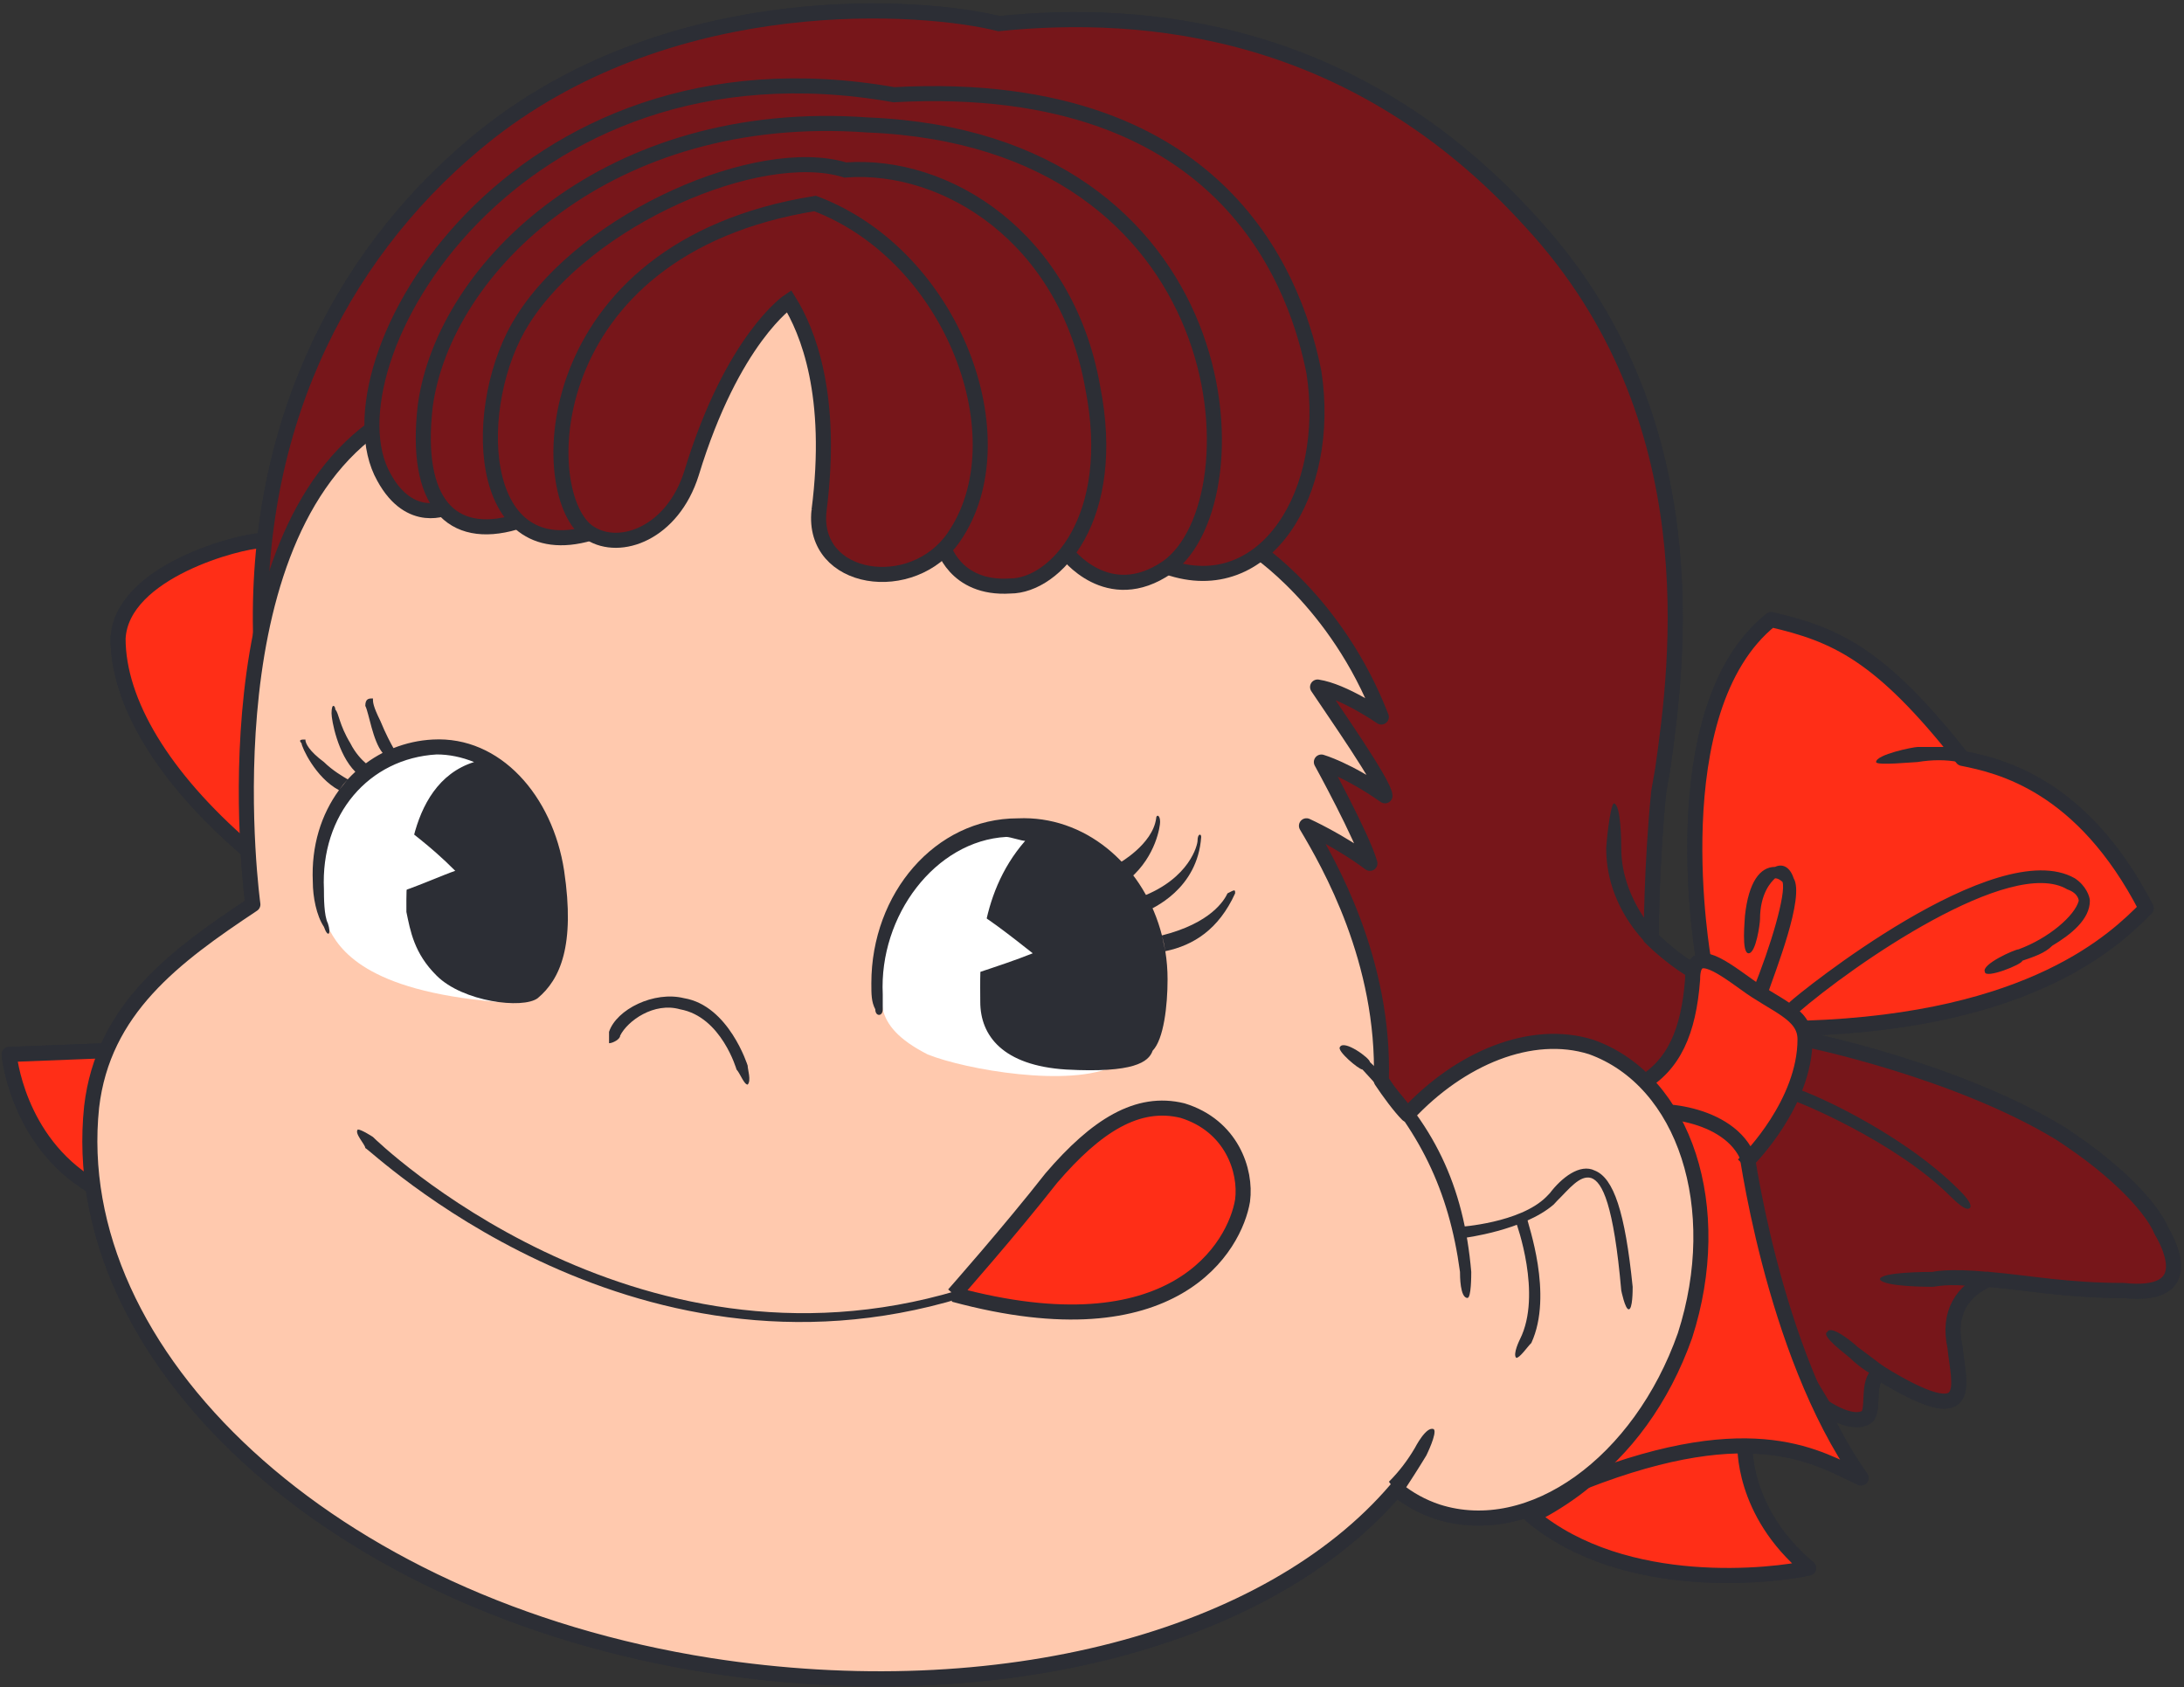 <svg version="1.2" xmlns="http://www.w3.org/2000/svg" viewBox="0 0 1552 1199" width="1552" height="1199"><rect x="0" y="0" width="1552" height="1199" fill="#333333" stroke="none"/><defs><clipPath clipPathUnits="userSpaceOnUse" id="cp1"><path d="m1658.79 691.47c53.82 537.49-338.33 1016.66-875.67 1070.47-537.6 53.78-1016.87-338.29-1070.68-875.5-53.82-537.5 338.34-1016.67 875.68-1070.47q49.81-5.07 98.55-4.8c496.33 0 921.78 376.1 972.12 880.3z"/></clipPath><clipPath clipPathUnits="userSpaceOnUse" id="cp2"><path d="m-287.56 886.44c53.81 537.21 533.08 929.28 1070.42 875.5 537.6-53.81 929.75-532.98 875.93-1070.47-53.81-537.24-533.08-929.31-1070.67-875.5-537.34 53.8-929.5 532.97-875.68 1070.47z"/></clipPath></defs><style>.a{fill:none;stroke:#2c2e35;stroke-width:10.7}.b{fill:#ff2e17;stroke:#2c2e35;stroke-linecap:round;stroke-linejoin:round;stroke-width:10.7}.c{fill:#ff2e17;stroke:#2c2e35;stroke-width:10.7}.d{fill:#77161a;stroke:#2c2e35;stroke-width:10.7}.e{fill:#ffc9ae;stroke:#2c2e35;stroke-linecap:round;stroke-linejoin:round;stroke-width:10.7}.f{fill:#2c2e35}.g{fill:#fff}</style><g clip-path="url(#cp1)"><path class="a" d="m635.2 67.3c-39.8 37.5-72 96.1-74.5 146.6"/><path class="b" d="m75.8 746.6l-69.3 2.7c0 0 5.4 61.2 58.6 93.2 32-13.3 34.7-26.7 34.7-26.7z"/><path class="c" d="m185.1 384.3c-13.5 0-98.7 21.3-101.2 69.4 0 45.2 31.9 98.4 90.5 149.1 32-18.7 53.3-154.4 53.3-154.4z"/><path class="b" d="m1210.7 682.7c0 0-32-178.5 47.9-242.4 45.4 10.6 77.3 24 135.9 98.6 26.6 5.3 85.2 18.5 130.6 106.5-21.3 21.3-79.9 79.9-242.4 85.2"/><path class="d" d="m185.1 448.4c-2.8-151.9 61.1-274.4 162.5-354.3 133.2-103.9 308.9-90.7 362.2-77.3 104-10.6 253.1 2.6 378.4 141.2 127.8 138.5 103.9 314.2 93.3 388.8l-2.8 16c-5.3 53.2-5.3 103.9-5.3 103.9 0 0 13.4 13.2 26.6 21.3 10.7 5.3 82.7 50.5 82.7 50.5 0 0 106.5 21.5 181.1 66.7 45.3 29.4 66.6 56 72 69.2 7.9 13.4 23.8 47.9-26.7 42.6-40 0-66.7-5.3-96-7.9-18.6 7.9-29.2 23.9-23.9 47.9 2.6 26.7 16 61.2-53.3 18.6-10.6 5.3-2.7 29.4-10.6 31.9-10.7 5.4-29.4-7.9-29.4-7.9l-93.1-154.4-205.2-13.4-202.6-66.5z"/><path class="b" d="m1240 1026.3c0 0-2.7 47.9 45.2 87.9-23.8 5.4-130.4 18.6-197-37.2 13.2-5.4 50.5-29.4 53.2-42.8 40.1-10.7 98.6-7.9 98.6-7.9z"/><path class="b" d="m1240 810.5c0 0 18.6 149.1 82.5 239.7-29.2-13.3-74.6-45.2-197.1 2.7 23.9-103.9 40.1-274.4 40.1-274.4 0 0 50.5-7.8 74.5 32z"/><path class="c" d="m1242.6 823.9c0 0 40.1-40 40.1-85.4 0-18.5-21.3-23.9-42.7-39.8-18.7-13.4-37.2-26.7-37.2-2.8-2.8 37.3-13.4 61.3-37.3 74.8-16.2 13.2 0 21.3 0 21.3 7.9-5.4 63.9-2.8 77.1 31.9z"/><path class="e" d="m65.1 786.6c8.1-69.4 58.6-106.7 114.6-143.9 0 0-34.7-250.3 85.3-338.3 117.1-90.5 298.2-114.4 298.2-114.4l327.9 199.6c0 0 58.6 37.5 90.5 119.9 0 0-26.6-18.5-45.3-21.3 10.6 16 47.9 69.2 47.9 77.3-26.6-18.7-45.2-24-45.2-24 0 0 29.2 53.2 34.5 72-21.3-16-45.1-26.7-45.1-26.7 15.9 26.7 55.8 95.9 53.2 181.1 5.4 8.1 13.2 18.7 18.6 24.1 37.3-40.1 88-61.4 130.6-48 66.6 23.9 95.8 114.4 66.6 205-31.9 90.5-109.2 146.5-175.9 125.2q-16-5.3-29.2-16c-90.6 106.5-282.5 157.2-487.7 125.3-271.6-42.6-458-221.1-439.5-396.9z"/><path fill-rule="evenodd" class="f" d="m1391.8 541.5q-13.3-2.6-29.2 0c-2.8 0-29.4 2.7-29.4 0 0-5.4 26.6-10.7 29.4-10.7q13.2 0 26.6 0"/><path class="d" d="m829.7 403c69.3 24.1 117.2-53.2 104-138.5-10.7-53.2-56-210.4-298.5-197.2-271.6-47.9-407.5 191.9-362.4 271.8 18.8 34.5 45.4 21.3 45.4 21.3l269.1-223.7z"/><path class="f" d="m1146.7 570.9c5.4 0 5.4 29.2 5.4 31.9 0 39.9 31.9 71.8 47.9 79.9 2.8 0 5.3 2.6 2.8 5.3 0 2.6-2.8 5.3-5.4 2.6-18.7-7.9-56-39.9-56-87.8 0-2.7 2.6-29.4 5.3-31.9zm258.5 343.5c-21.3-2.7-29.4 0-32 0-2.7 0-34.7 0-37.3-5.3 0-5.3 34.6-5.3 37.3-5.3 0 0 10.7-2.8 39.9 0m-79.9 74.5c-10.7-5.3-18.6-13.4-18.6-13.4-2.7-2.5-21.3-15.9-16-18.5 2.6-5.3 18.6 7.9 21.3 10.6 0 0 10.7 7.9 21.3 16m-367.7-218.3c45.4 42.6 66.7 87.8 72 149.1 0 2.6 0 18.5-2.7 18.5-5.3 0-5.3-15.9-5.3-18.5-7.9-58.6-29.2-101.2-69.3-143.8-2.6 0-18.5-13.4-16-16 2.8-5.5 21.3 7.9 21.3 10.7zm301.1-130.6c8.1 13.2-13.2 66.5-18.6 82.5 0 2.7-2.7 2.7-5.3 2.7-2.8 0-5.3-2.7-5.3-5.3 13.2-32 23.9-69.2 21.3-77.3q-2.8-2.6-5.3-2.6c-2.8 2.6-10.7 10.7-10.7 29.2 0 2.8-2.8 24.1-8.1 24.1-5.3 0-2.6-24.1-2.6-26.7 2.6-24 10.7-34.7 21.4-34.7 5.3-2.5 10.6 0 13.2 8.1zm183.8 47.9c-5.3 5.4-13.2 7.9-21.3 10.7 0 2.6-26.6 13.2-26.6 7.9-2.8-5.3 21.3-16 23.9-16 21.5-7.9 40-23.9 42.8-34.5 0 0 0-5.3-8.1-8.1-40.1-23.9-151.9 53.3-191.8 88-2.7 0-5.3 0-5.3-2.8-2.7 0-2.7-2.6 0-5.3 5.3-5.3 146.4-119.7 202.4-87.8 8.1 5.3 10.7 13.2 10.7 16 0 13.2-13.3 23.9-26.7 31.9zm-325.1 159.8c13.4 5.3 21.5 29.4 26.9 82.6 0 2.6 0 16-2.8 16-2.6 0-5.3-13.4-5.3-13.4-5.4-61.1-13.4-77.1-21.3-79.9-8.1-2.5-16 8.1-24.1 16l-2.6 2.8c-21.3 18.5-63.9 23.8-63.9 23.8-2.7 0-5.3 0-5.3-2.5 0-2.8 2.6-5.4 2.6-5.4 0 0 42.6-2.7 61.3-21.3l2.6-2.7c8.1-10.7 21.3-21.3 31.9-16zm-47.9 34.7c0 2.6 18.7 53.3 2.8 87.8-2.8 2.7-8.1 10.6-10.7 10.6-2.8-2.5 2.6-13.2 2.6-13.2 16-31.9-2.6-82.6-2.6-82.6 0-2.6 0-5.3 2.6-5.3 0 0 2.7 0 5.3 2.7zm189.2-93.3c5.3 0 74.5 29.4 117.2 72 2.7 2.6 10.6 10.7 8 13.2-2.7 2.8-10.6-5.3-13.4-7.9-39.8-40-111.8-69.2-114.4-69.2 0-2.8-2.7-5.3 0-5.3 0-2.8 2.6-2.8 2.6-2.8z"/><path class="d" d="m366.2 371.1c-45.2 13.2-72-13.5-64-82.7 13.4-98.4 130.6-213 314.5-199.6 263.7 10.7 279.7 266.3 213 314.2-42.6 29.4-72-10.6-72-10.6l-170.4-261z"/><path class="d" d="m419.4 378.9c-82.5 24.1-85.2-93.1-47.9-151.6 45.3-72 167.9-125.3 229.2-106.5 71.8-5.4 157 47.9 175.8 154.4 18.5 93.1-26.7 141.2-58.6 141.2-40.1 2.6-48-29.4-48-29.4l-106.7-218.3z"/><path class="f" d="m486.1 709.3c31.9 5.3 45.2 47.9 45.2 47.9 0 2.8 2.7 10.7 0 13.5-2.6 0-5.4-8.1-7.9-10.7 0 0-10.7-37.5-40.1-42.8-18.5-5.3-37.3 8.1-42.6 18.7 0 2.6-5.3 5.4-7.9 5.4 0 0 0-5.4 0-8.1 5.3-16 32-29.2 53.3-23.9zm-221.1 98.6c2.5 2.6 183.8 178.3 415.6 109.1 2.6-2.6 5.3 0 5.3 2.8 0 0 0 2.5-2.7 2.5-237.2 72-421-106.5-423.6-106.5 0-2.5-8.1-10.6-5.3-13.2 2.6 0 10.7 5.3 10.7 5.3z"/><path class="c" d="m677.8 919.8c0 0 40.1-45.4 69.3-82.7 31.9-37.2 61.3-55.8 93.3-47.9 34.7 10.7 45.4 42.6 42.6 63.9-5.3 32-47.9 109.3-205.2 66.7z"/><path class="f" d="m795 613.5c0 0 24.1-13.4 26.6-32 0-2.8 2.8-2.8 2.8 2.6 0 2.7-2.8 24-21.3 40"/><path class="g" d="m342.3 541.5c0 0-50.7-26.7-90.8 18.7-37.2 45.2-23.8 85.2-18.5 98.4 7.9 16 26.6 45.4 119.9 53.3 13.3-71.8 10.7-141 7.9-143.8 0-2.6-18.5-26.6-18.5-26.6z"/><path class="f" d="m853.6 594.7c0-2.5-2.6-2.5-2.6 2.8 0 2.6-5.3 26.6-40 39.8 0 5.4 2.8 10.7 2.8 10.7 5.3-2.6 37.2-16 39.8-53.3z"/><path class="g" d="m739.2 597.5c0 0-42.6-13.4-66.7 5.3-23.9 18.6-53.3 58.6-45.2 114.4 2.6 10.7 10.7 21.3 32 32.1 26.6 10.7 101.2 23.9 133.1 7.9 32-18.7-5.3-98.6-5.3-98.6z"/><path fill-rule="evenodd" class="f" d="m877.7 634.8c0-2.8 0-2.8-5.4 0-2.3 4.9-11.7 21.1-46.6 29.9q1.5 5.5 2.4 11.2c20.2-4.2 38-15.6 49.6-41.1zm-52 29.9c-12.5-49-53.8-85.4-102.5-83.2-58.6 0-104 53.3-104 117.2 0 7.9 0 13.2 2.8 18.5 0 5.3 5.3 5.3 5.3 0 0-2.6 0-7.9 0-10.6-2.7-55.9 37.3-109.1 87.8-111.9 2.8 0 10.7 2.8 13.4 2.8-34.7 39.8-31.9 90.5-31.9 114.4 0 24 16 45.3 61.1 48.1 48 2.6 58.6-5.3 61.4-13.4 7.9-8.1 10.6-32 10.6-50.7q0-10.1-1.6-20-4.4 0.9-9 1.5c0 0-2.8-5.4-2.8-10.7q5-0.9 9.4-2z"/><path class="g" d="m688.5 645.4c8.1 2.6 31.9 21.3 45.4 32-13.5 5.3-21.3 7.9-45.4 15.9-23.9-13.4-5.3-42.6 0-47.9z"/><path fill-rule="evenodd" class="f" d="m240.9 561.5q1.3 0.7 2.7 1.3c5.4-2.6 5.4-7.9 5.4-7.9 0 0-0.8-0.4-1.9-1.1q2.6-2.8 5.4-5.4c-12.5-12.4-16.9-36.7-16.9-41.5 0-8 2.7-5.3 2.7-2.7 2.6 2.7 2.6 10.6 10.7 24 3.5 7 8.2 11.8 11 14.2q5.7-4.2 11.9-7.4 0.6 0.6 0.9 1.1c5.4 2.8 8.1-2.5 8.1-2.5 0 0-0.3-0.8-1.3-2 8.9-3.5 18.2-5.6 28-6.1 47.9-2.6 85.2 40 93.3 93.3 7.9 53.2-2.8 77.1-18.8 90.5-10.6 7.9-53.2 2.6-71.8-16-16.1-15.9-18.7-31.9-21.5-45.3 0-16-2.5-90.6 48.1-106.5q-13.4-5.4-26.6-5.4c-48.1 2.8-82.6 42.6-80.1 95.9 0 5.3 0 18.7 2.8 24.1 2.6 7.9 0 10.6-2.8 2.5-5.3-7.9-7.9-21.3-7.9-31.9-1.2-25.9 6.1-48.1 18.6-65.2zm18.7-59.9c0-5.3 2.6-5.3 5.4-5.3 0 2.6 0 5.3 5.3 16 3.8 9.3 7.5 16.1 9.3 19.3q-3.8 1.6-7.7 3.4c-7.1-8.6-9.7-28.4-12.3-33.4zm-45.3 26.6c-2.6-2.7 0-2.7 2.7-2.7 0 2.7 2.6 8.1 13.2 16 6.1 6 13.6 10.4 16.9 12.3q-3.3 3.6-6.2 7.7c-16.9-9-26.6-30.9-26.6-33.3z"/><path class="g" d="m283.5 584.1c5.3 5.3 21.5 16 40 34.7-7.9 2.6-31.9 13.2-42.6 16"/><path class="d" d="m582 363c10.6-82.5-8.1-127.8-21.3-149.1 0 0-40.1 26.6-69.3 122.4-13.4 42.6-50.7 56.1-72 42.6-39.8-23.8-39.8-202.3 159.8-234.3 98.6 37.3 146.6 167.9 98.6 237.1-29.2 42.6-101.2 32-95.8-18.7z"/><path class="f" d="m994.8 1063.6q10.7-16 18.8-29.4c0 0 7.9-16 5.3-18.6-5.3-2.7-13.4 13.2-13.4 13.2q-7.9 13.5-18.5 24.1"/></g><g clip-path="url(#cp2)"><path class="a" d="m635.2 67.3c-39.8 37.5-72 96.1-74.5 146.6"/><path class="b" d="m75.8 746.6l-69.3 2.7c0 0 5.4 61.2 58.6 93.2 32-13.3 34.7-26.7 34.7-26.7z"/><path class="c" d="m185.1 384.3c-13.5 0-98.7 21.3-101.2 69.4 0 45.2 31.9 98.4 90.5 149.1 32-18.7 53.3-154.4 53.3-154.4z"/><path class="b" d="m1210.7 682.7c0 0-32-178.5 47.9-242.4 45.4 10.6 77.3 24 135.9 98.6 26.6 5.3 85.2 18.5 130.6 106.5-21.3 21.3-79.9 79.9-242.4 85.2"/><path class="d" d="m185.1 448.4c-2.8-151.9 61.1-274.4 162.5-354.3 133.2-103.9 308.9-90.7 362.2-77.3 104-10.6 253.1 2.6 378.4 141.2 127.8 138.5 103.9 314.2 93.3 388.8l-2.8 16c-5.3 53.2-5.3 103.9-5.3 103.9 0 0 13.4 13.2 26.6 21.3 10.7 5.3 82.7 50.5 82.7 50.5 0 0 106.5 21.5 181.1 66.7 45.3 29.4 66.6 56 72 69.2 7.9 13.4 23.8 47.9-26.7 42.6-40 0-66.7-5.3-96-7.9-18.6 7.9-29.2 23.9-23.9 47.9 2.6 26.7 16 61.2-53.3 18.6-10.6 5.3-2.7 29.4-10.6 31.9-10.7 5.4-29.4-7.9-29.4-7.9l-93.1-154.4-205.2-13.4-202.6-66.5z"/><path class="b" d="m1240 1026.3c0 0-2.7 47.9 45.2 87.9-23.8 5.4-130.4 18.6-197-37.2 13.2-5.4 50.5-29.4 53.2-42.8 40.1-10.7 98.6-7.9 98.6-7.9z"/><path class="b" d="m1240 810.5c0 0 18.6 149.1 82.5 239.7-29.2-13.3-74.6-45.2-197.1 2.7 23.9-103.9 40.1-274.4 40.1-274.4 0 0 50.5-7.8 74.5 32z"/><path class="c" d="m1242.6 823.9c0 0 40.1-40 40.1-85.4 0-18.5-21.3-23.9-42.7-39.8-18.7-13.4-37.2-26.7-37.2-2.8-2.8 37.3-13.4 61.3-37.3 74.8-16.2 13.2 0 21.3 0 21.3 7.9-5.4 63.9-2.8 77.1 31.9z"/><path class="e" d="m65.1 786.6c8.1-69.4 58.6-106.7 114.6-143.9 0 0-34.7-250.3 85.3-338.3 117.1-90.5 298.2-114.4 298.2-114.4l327.9 199.6c0 0 58.6 37.5 90.5 119.9 0 0-26.6-18.5-45.3-21.3 10.6 16 47.9 69.2 47.9 77.3-26.6-18.7-45.2-24-45.2-24 0 0 29.2 53.2 34.5 72-21.3-16-45.1-26.7-45.1-26.7 15.9 26.7 55.8 95.9 53.2 181.1 5.4 8.1 13.2 18.7 18.6 24.1 37.3-40.1 88-61.4 130.6-48 66.6 23.9 95.8 114.4 66.6 205-31.9 90.5-109.2 146.5-175.9 125.2q-16-5.3-29.2-16c-90.6 106.5-282.5 157.2-487.7 125.3-271.6-42.6-458-221.1-439.5-396.9z"/><path fill-rule="evenodd" class="f" d="m1391.8 541.5q-13.3-2.6-29.2 0c-2.8 0-29.4 2.7-29.4 0 0-5.4 26.6-10.7 29.4-10.7q13.2 0 26.6 0"/><path class="d" d="m829.7 403c69.3 24.1 117.2-53.2 104-138.5-10.7-53.2-56-210.4-298.5-197.2-271.6-47.9-407.5 191.9-362.4 271.8 18.8 34.5 45.4 21.3 45.4 21.3l269.1-223.7z"/><path class="f" d="m1146.7 570.9c5.4 0 5.4 29.2 5.4 31.9 0 39.9 31.9 71.8 47.9 79.9 2.8 0 5.3 2.6 2.8 5.3 0 2.6-2.8 5.3-5.4 2.6-18.7-7.9-56-39.9-56-87.8 0-2.7 2.6-29.4 5.3-31.9zm258.5 343.5c-21.3-2.7-29.4 0-32 0-2.7 0-34.7 0-37.3-5.3 0-5.3 34.6-5.3 37.3-5.3 0 0 10.7-2.8 39.9 0m-79.9 74.5c-10.7-5.3-18.6-13.4-18.6-13.4-2.7-2.5-21.3-15.9-16-18.5 2.6-5.3 18.6 7.9 21.3 10.6 0 0 10.7 7.9 21.3 16m-367.7-218.3c45.4 42.6 66.7 87.8 72 149.1 0 2.6 0 18.5-2.7 18.5-5.3 0-5.3-15.9-5.3-18.5-7.9-58.6-29.2-101.2-69.3-143.8-2.6 0-18.5-13.4-16-16 2.8-5.5 21.3 7.9 21.3 10.7zm301.1-130.6c8.1 13.2-13.2 66.5-18.6 82.5 0 2.7-2.7 2.7-5.3 2.7-2.8 0-5.3-2.7-5.3-5.3 13.2-32 23.9-69.2 21.3-77.3q-2.8-2.6-5.3-2.6c-2.8 2.6-10.7 10.7-10.7 29.2 0 2.8-2.8 24.1-8.1 24.1-5.3 0-2.6-24.1-2.6-26.7 2.6-24 10.7-34.7 21.4-34.7 5.3-2.5 10.6 0 13.2 8.1zm183.8 47.9c-5.3 5.4-13.2 7.9-21.3 10.7 0 2.6-26.6 13.2-26.6 7.9-2.8-5.3 21.3-16 23.9-16 21.5-7.9 40-23.9 42.8-34.5 0 0 0-5.3-8.1-8.1-40.1-23.9-151.9 53.3-191.8 88-2.7 0-5.3 0-5.3-2.8-2.7 0-2.7-2.6 0-5.3 5.3-5.3 146.4-119.7 202.4-87.8 8.1 5.3 10.7 13.2 10.7 16 0 13.2-13.3 23.9-26.7 31.9zm-325.1 159.8c13.4 5.3 21.5 29.4 26.9 82.6 0 2.6 0 16-2.8 16-2.6 0-5.3-13.4-5.3-13.4-5.4-61.1-13.4-77.1-21.3-79.9-8.1-2.5-16 8.1-24.1 16l-2.6 2.8c-21.3 18.5-63.9 23.8-63.9 23.8-2.7 0-5.3 0-5.3-2.5 0-2.8 2.6-5.4 2.6-5.4 0 0 42.6-2.7 61.3-21.3l2.6-2.7c8.1-10.7 21.3-21.3 31.9-16zm-47.9 34.7c0 2.6 18.7 53.3 2.8 87.8-2.8 2.7-8.1 10.6-10.7 10.6-2.8-2.5 2.6-13.2 2.6-13.2 16-31.9-2.6-82.6-2.6-82.6 0-2.6 0-5.3 2.6-5.3 0 0 2.7 0 5.3 2.7zm189.2-93.3c5.3 0 74.5 29.4 117.2 72 2.7 2.6 10.6 10.7 8 13.2-2.7 2.8-10.6-5.3-13.4-7.9-39.8-40-111.8-69.2-114.4-69.2 0-2.8-2.7-5.3 0-5.3 0-2.8 2.6-2.8 2.6-2.8z"/><path class="d" d="m366.2 371.1c-45.2 13.2-72-13.5-64-82.7 13.4-98.4 130.6-213 314.5-199.6 263.7 10.7 279.7 266.3 213 314.2-42.6 29.4-72-10.6-72-10.6l-170.4-261z"/><path class="d" d="m419.4 378.9c-82.5 24.1-85.2-93.1-47.9-151.6 45.3-72 167.9-125.3 229.2-106.5 71.8-5.4 157 47.9 175.8 154.4 18.5 93.1-26.7 141.2-58.6 141.2-40.1 2.6-48-29.4-48-29.4l-106.7-218.3z"/><path class="f" d="m486.1 709.3c31.9 5.3 45.2 47.9 45.2 47.9 0 2.8 2.7 10.7 0 13.5-2.6 0-5.4-8.1-7.9-10.7 0 0-10.7-37.5-40.1-42.8-18.5-5.3-37.3 8.1-42.6 18.7 0 2.6-5.3 5.4-7.9 5.4 0 0 0-5.4 0-8.1 5.3-16 32-29.2 53.3-23.9zm-221.1 98.6c2.5 2.6 183.8 178.3 415.6 109.1 2.6-2.6 5.3 0 5.3 2.8 0 0 0 2.5-2.7 2.5-237.2 72-421-106.5-423.6-106.5 0-2.5-8.1-10.6-5.3-13.2 2.6 0 10.7 5.3 10.7 5.3z"/><path class="c" d="m677.8 919.8c0 0 40.1-45.4 69.3-82.7 31.9-37.2 61.3-55.8 93.3-47.9 34.7 10.7 45.4 42.6 42.6 63.9-5.3 32-47.9 109.3-205.2 66.7z"/><path class="f" d="m795 613.5c0 0 24.1-13.4 26.6-32 0-2.8 2.8-2.8 2.8 2.6 0 2.7-2.8 24-21.3 40"/><path class="g" d="m342.3 541.5c0 0-50.7-26.7-90.8 18.7-37.2 45.2-23.8 85.2-18.5 98.4 7.9 16 26.6 45.4 119.9 53.3 13.3-71.8 10.7-141 7.9-143.8 0-2.6-18.5-26.6-18.5-26.6z"/><path class="f" d="m853.6 594.7c0-2.5-2.6-2.5-2.6 2.8 0 2.6-5.3 26.6-40 39.8 0 5.4 2.8 10.7 2.8 10.7 5.3-2.6 37.2-16 39.8-53.3z"/><path class="g" d="m739.2 597.5c0 0-42.6-13.4-66.7 5.3-23.9 18.6-53.3 58.6-45.2 114.4 2.6 10.7 10.7 21.3 32 32.1 26.6 10.7 101.2 23.9 133.1 7.9 32-18.7-5.3-98.6-5.3-98.6z"/><path class="f" d="m727.8 581.4q-2.3 0-4.6 0.1c-58.6 0-104 53.3-104 117.2 0 7.9 0 13.2 2.8 18.5 0 5.3 5.3 5.3 5.3 0v-10.6c-2.7-55.9 37.3-109.1 87.8-111.9 2.8 0 10.7 2.8 13.4 2.8-34.7 39.8-31.9 90.5-31.9 114.4 0 24 16 45.3 61.1 48.1 48 2.6 58.6-5.3 61.4-13.4 7.9-8.1 10.6-32 10.6-50.7q0-10.1-1.6-20l-2.4-11.2c-12.1-47.5-51.2-83.1-97.9-83.3zm97.9 83.3q1.5 5.5 2.4 11.2c20.2-4.2 38-15.6 49.6-41.1 0-2.8 0-2.8-5.4 0-2.3 4.9-11.7 21.1-46.6 29.9z"/><path class="g" d="m688.5 645.4c8.1 2.6 31.9 21.3 45.4 32-13.5 5.3-21.3 7.9-45.4 15.9-23.9-13.4-5.3-42.6 0-47.9z"/><path fill-rule="evenodd" class="f" d="m240.9 561.5l6.2-7.7q2.6-2.8 5.4-5.4c-12.5-12.4-16.9-36.7-16.9-41.5 0-8 2.7-5.3 2.7-2.7 2.6 2.7 2.6 10.6 10.7 24 3.5 7 8.2 11.8 11 14.2q5.7-4.2 11.9-7.4l7.7-3.4c8.9-3.5 18.2-5.6 28-6.1 47.9-2.6 85.2 40 93.3 93.3 7.9 53.2-2.8 77.1-18.8 90.5-10.6 7.9-53.2 2.6-71.8-16-16.1-15.9-18.7-31.9-21.5-45.3 0-16-2.5-90.6 48.1-106.5q-13.4-5.4-26.6-5.4c-48.1 2.8-82.6 42.6-80.1 95.9 0 5.3 0 18.7 2.8 24.1 2.6 7.9 0 10.6-2.8 2.5-5.3-7.9-7.9-21.3-7.9-31.9-1.2-25.9 6.1-48.1 18.6-65.2zm18.7-59.9c0-5.3 2.6-5.3 5.4-5.3 0 2.6 0 5.3 5.3 16 3.8 9.3 7.5 16.1 9.3 19.3q-3.8 1.6-7.7 3.4c-7.1-8.6-9.7-28.4-12.3-33.4zm-45.3 26.6c-2.6-2.7 0-2.7 2.7-2.7 0 2.7 2.6 8.1 13.2 16 6.1 6 13.6 10.4 16.9 12.3q-3.3 3.6-6.2 7.7c-16.9-9-26.6-30.9-26.6-33.3z"/><path class="g" d="m283.5 584.1c5.3 5.3 21.5 16 40 34.7-7.9 2.6-31.9 13.2-42.6 16"/><path class="d" d="m582 363c10.6-82.5-8.1-127.8-21.3-149.1 0 0-40.1 26.6-69.3 122.4-13.4 42.6-50.7 56.1-72 42.6-39.8-23.8-39.8-202.3 159.8-234.3 98.6 37.3 146.6 167.9 98.6 237.1-29.2 42.6-101.2 32-95.8-18.7z"/><path class="f" d="m994.8 1063.6q10.7-16 18.8-29.4c0 0 7.9-16 5.3-18.6-5.3-2.7-13.4 13.2-13.4 13.2q-7.9 13.5-18.5 24.1"/></g></svg>